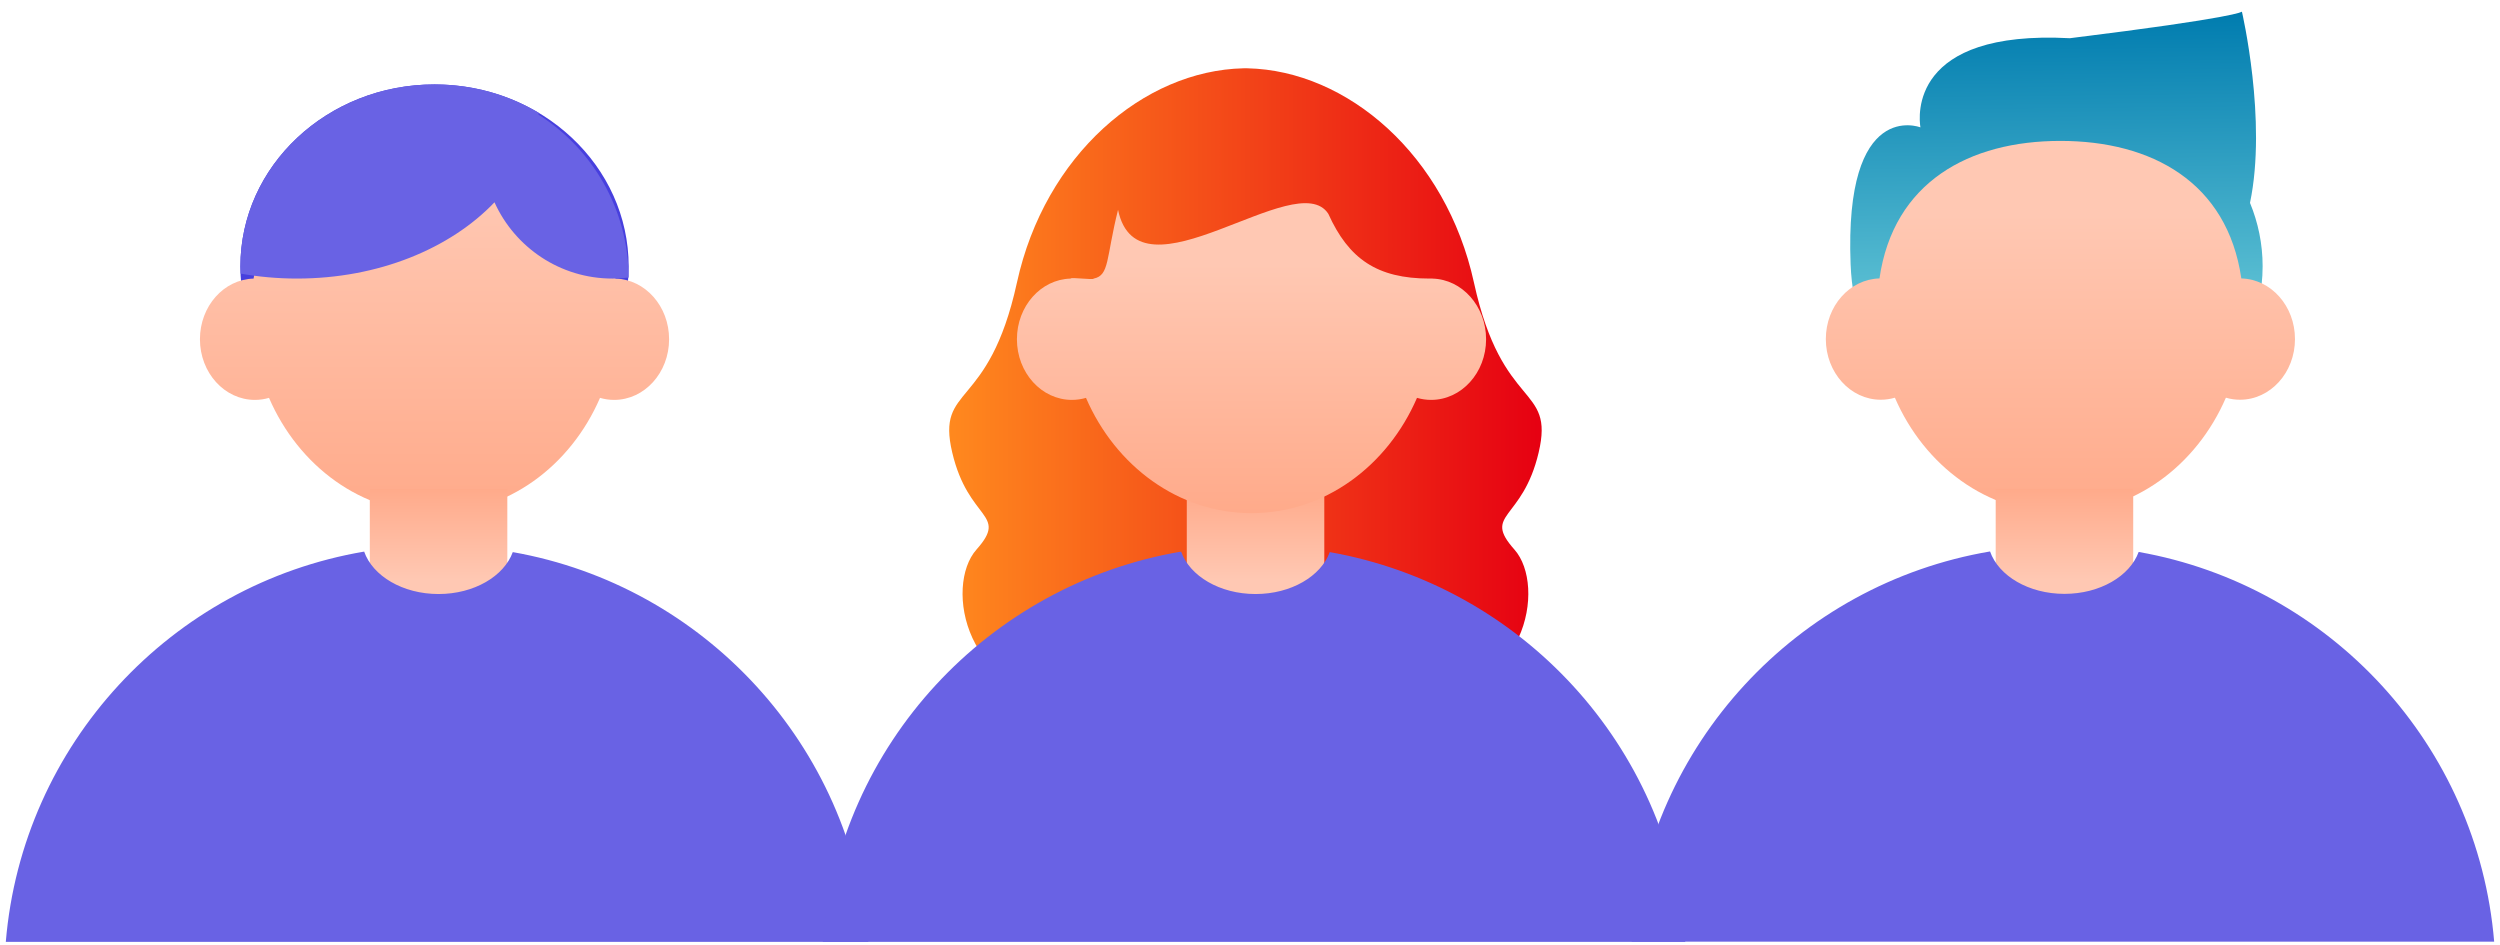 <svg width="172" height="65" viewBox="0 0 172 65" fill="none" xmlns="http://www.w3.org/2000/svg">
<ellipse cx="29.895" cy="18.33" rx="13.357" ry="12.522" fill="#473FDE"/>
<path d="M29.895 7.478C36.172 7.478 41.378 12.54 42.343 19.167C44.39 19.221 46.034 21.067 46.034 23.339C46.034 25.644 44.34 27.513 42.252 27.513C41.916 27.513 41.591 27.464 41.281 27.373C39.254 32.063 34.918 35.304 29.895 35.304C24.872 35.304 20.535 32.063 18.508 27.373C18.199 27.464 17.874 27.513 17.538 27.513C15.449 27.513 13.756 25.644 13.756 23.339C13.756 21.067 15.4 19.221 17.447 19.167C18.412 12.54 23.617 7.478 29.895 7.478Z" fill="url(#paint0_linear_2799_3582)"/>
<rect x="34.904" y="41.426" width="9.461" height="7.791" transform="rotate(-180 34.904 41.426)" fill="url(#paint1_linear_2799_3582)"/>
<path d="M29.895 5.808C32.532 5.808 34.991 6.525 37.062 7.762C37.057 7.803 37.051 7.844 37.045 7.885C40.757 10.243 43.226 14.379 43.251 19.096C42.886 19.142 42.516 19.166 42.139 19.166C38.526 19.166 35.417 17.011 34.021 13.918C30.993 17.094 26.037 19.165 20.434 19.165C19.097 19.165 17.796 19.046 16.549 18.823C16.543 18.659 16.539 18.495 16.539 18.33C16.539 11.414 22.519 5.808 29.895 5.808Z" fill="#6962E4"/>
<path d="M25.054 37.95C25.642 39.629 27.711 40.869 30.173 40.869C32.618 40.869 34.675 39.646 35.279 37.985C48.436 40.307 58.611 51.268 59.739 64.8H0.399C1.532 51.201 11.803 40.198 25.054 37.95Z" fill="#6962E4"/>
<path d="M85.826 4.699C92.688 4.852 99.486 10.658 101.408 19.443C103.356 28.348 106.973 26.4 105.86 31.13C104.747 35.861 101.965 35.304 104.191 37.808C106.417 40.313 105.026 48.104 97.234 48.104H74.139C66.347 48.104 64.956 40.313 67.182 37.808C69.408 35.304 66.626 35.861 65.513 31.13C64.4 26.4 68.017 28.348 69.965 19.443C71.886 10.658 78.684 4.852 85.547 4.699V4.695C85.594 4.695 85.64 4.696 85.686 4.697C85.733 4.696 85.779 4.695 85.826 4.695V4.699Z" fill="url(#paint2_linear_2799_3582)"/>
<rect x="91.112" y="41.426" width="9.461" height="7.791" transform="rotate(-180 91.112 41.426)" fill="url(#paint3_linear_2799_3582)"/>
<path d="M76.921 14.434C78.313 21.113 89.214 11.331 91.39 14.713C92.786 17.805 94.734 19.165 98.347 19.165C98.415 19.165 98.483 19.164 98.55 19.162C98.55 19.164 98.551 19.165 98.551 19.167C100.598 19.22 102.243 21.067 102.243 23.339C102.243 25.644 100.549 27.512 98.46 27.513C98.125 27.513 97.799 27.463 97.49 27.373C95.463 32.063 91.127 35.304 86.104 35.305C81.081 35.305 76.743 32.063 74.716 27.373C74.407 27.463 74.083 27.512 73.748 27.513C71.659 27.513 69.964 25.644 69.964 23.339C69.965 21.068 71.609 19.221 73.655 19.167C73.675 19.051 75.232 19.281 75.251 19.165C76.344 18.939 76.087 17.774 76.921 14.434Z" fill="url(#paint4_linear_2799_3582)"/>
<path d="M81.262 37.95C81.85 39.629 83.92 40.869 86.382 40.869C88.827 40.869 90.883 39.646 91.488 37.985C104.644 40.307 114.82 51.268 115.947 64.8H56.608C57.74 51.201 68.011 40.198 81.262 37.95Z" fill="#6962E4"/>
<path d="M154.243 0.8C154.243 0.8 155.99 8.279 154.8 13.958C155.361 15.316 155.669 16.786 155.669 18.32C155.669 25.236 149.439 30.842 141.756 30.842C139.116 30.842 136.648 30.18 134.545 29.031C131.317 27.639 127.576 24.636 127.322 18.186C126.873 6.752 132.082 8.747 132.119 8.761H132.125C132.007 8.031 131.376 2.042 142.408 2.629C154.024 1.191 154.24 0.806 154.243 0.8Z" fill="url(#paint5_linear_2799_3582)"/>
<path d="M141.756 9.694C148.033 9.694 153.239 12.529 154.203 19.156C156.25 19.209 157.895 21.056 157.895 23.328C157.895 25.633 156.201 27.502 154.112 27.502C153.777 27.502 153.452 27.453 153.142 27.362C151.115 32.052 146.779 35.293 141.756 35.293C136.733 35.293 132.396 32.052 130.369 27.362C130.06 27.452 129.735 27.502 129.399 27.502C127.31 27.502 125.617 25.633 125.617 23.328C125.617 21.056 127.261 19.21 129.308 19.156C130.272 12.529 135.478 9.694 141.756 9.694Z" fill="url(#paint6_linear_2799_3582)"/>
<rect x="146.765" y="41.426" width="9.461" height="7.791" transform="rotate(-180 146.765 41.426)" fill="url(#paint7_linear_2799_3582)"/>
<path d="M136.915 37.94C137.503 39.618 139.572 40.858 142.034 40.858C144.479 40.858 146.536 39.635 147.14 37.974C160.297 40.296 170.472 51.257 171.599 64.789H112.26C113.393 51.19 123.664 40.187 136.915 37.94Z" fill="#6962E4"/>
<defs>
<linearGradient id="paint0_linear_2799_3582" x1="29.895" y1="7.478" x2="29.895" y2="35.304" gradientUnits="userSpaceOnUse">
<stop offset="0.197" stop-color="#FFC8B3"/>
<stop offset="1" stop-color="#FFAA8A"/>
</linearGradient>
<linearGradient id="paint1_linear_2799_3582" x1="39.634" y1="41.426" x2="39.634" y2="49.217" gradientUnits="userSpaceOnUse">
<stop offset="0.197" stop-color="#FFC8B3"/>
<stop offset="1" stop-color="#FFAA8A"/>
</linearGradient>
<linearGradient id="paint2_linear_2799_3582" x1="65.304" y1="26.4" x2="106.069" y2="26.4" gradientUnits="userSpaceOnUse">
<stop stop-color="#FF891E"/>
<stop offset="1" stop-color="#E60012"/>
</linearGradient>
<linearGradient id="paint3_linear_2799_3582" x1="95.843" y1="41.426" x2="95.843" y2="49.217" gradientUnits="userSpaceOnUse">
<stop offset="0.197" stop-color="#FFC8B3"/>
<stop offset="1" stop-color="#FFAA8A"/>
</linearGradient>
<linearGradient id="paint4_linear_2799_3582" x1="86.103" y1="13.979" x2="86.103" y2="35.305" gradientUnits="userSpaceOnUse">
<stop offset="0.197" stop-color="#FFC8B3"/>
<stop offset="1" stop-color="#FFAA8A"/>
</linearGradient>
<linearGradient id="paint5_linear_2799_3582" x1="141.242" y1="30.205" x2="140.948" y2="0.933" gradientUnits="userSpaceOnUse">
<stop stop-color="#89E1E5"/>
<stop offset="1" stop-color="#007CAF"/>
</linearGradient>
<linearGradient id="paint6_linear_2799_3582" x1="141.756" y1="9.694" x2="141.756" y2="35.293" gradientUnits="userSpaceOnUse">
<stop offset="0.197" stop-color="#FFC8B3"/>
<stop offset="1" stop-color="#FFAA8A"/>
</linearGradient>
<linearGradient id="paint7_linear_2799_3582" x1="151.495" y1="41.426" x2="151.495" y2="49.217" gradientUnits="userSpaceOnUse">
<stop offset="0.197" stop-color="#FFC8B3"/>
<stop offset="1" stop-color="#FFAA8A"/>
</linearGradient>
</defs>
</svg>
